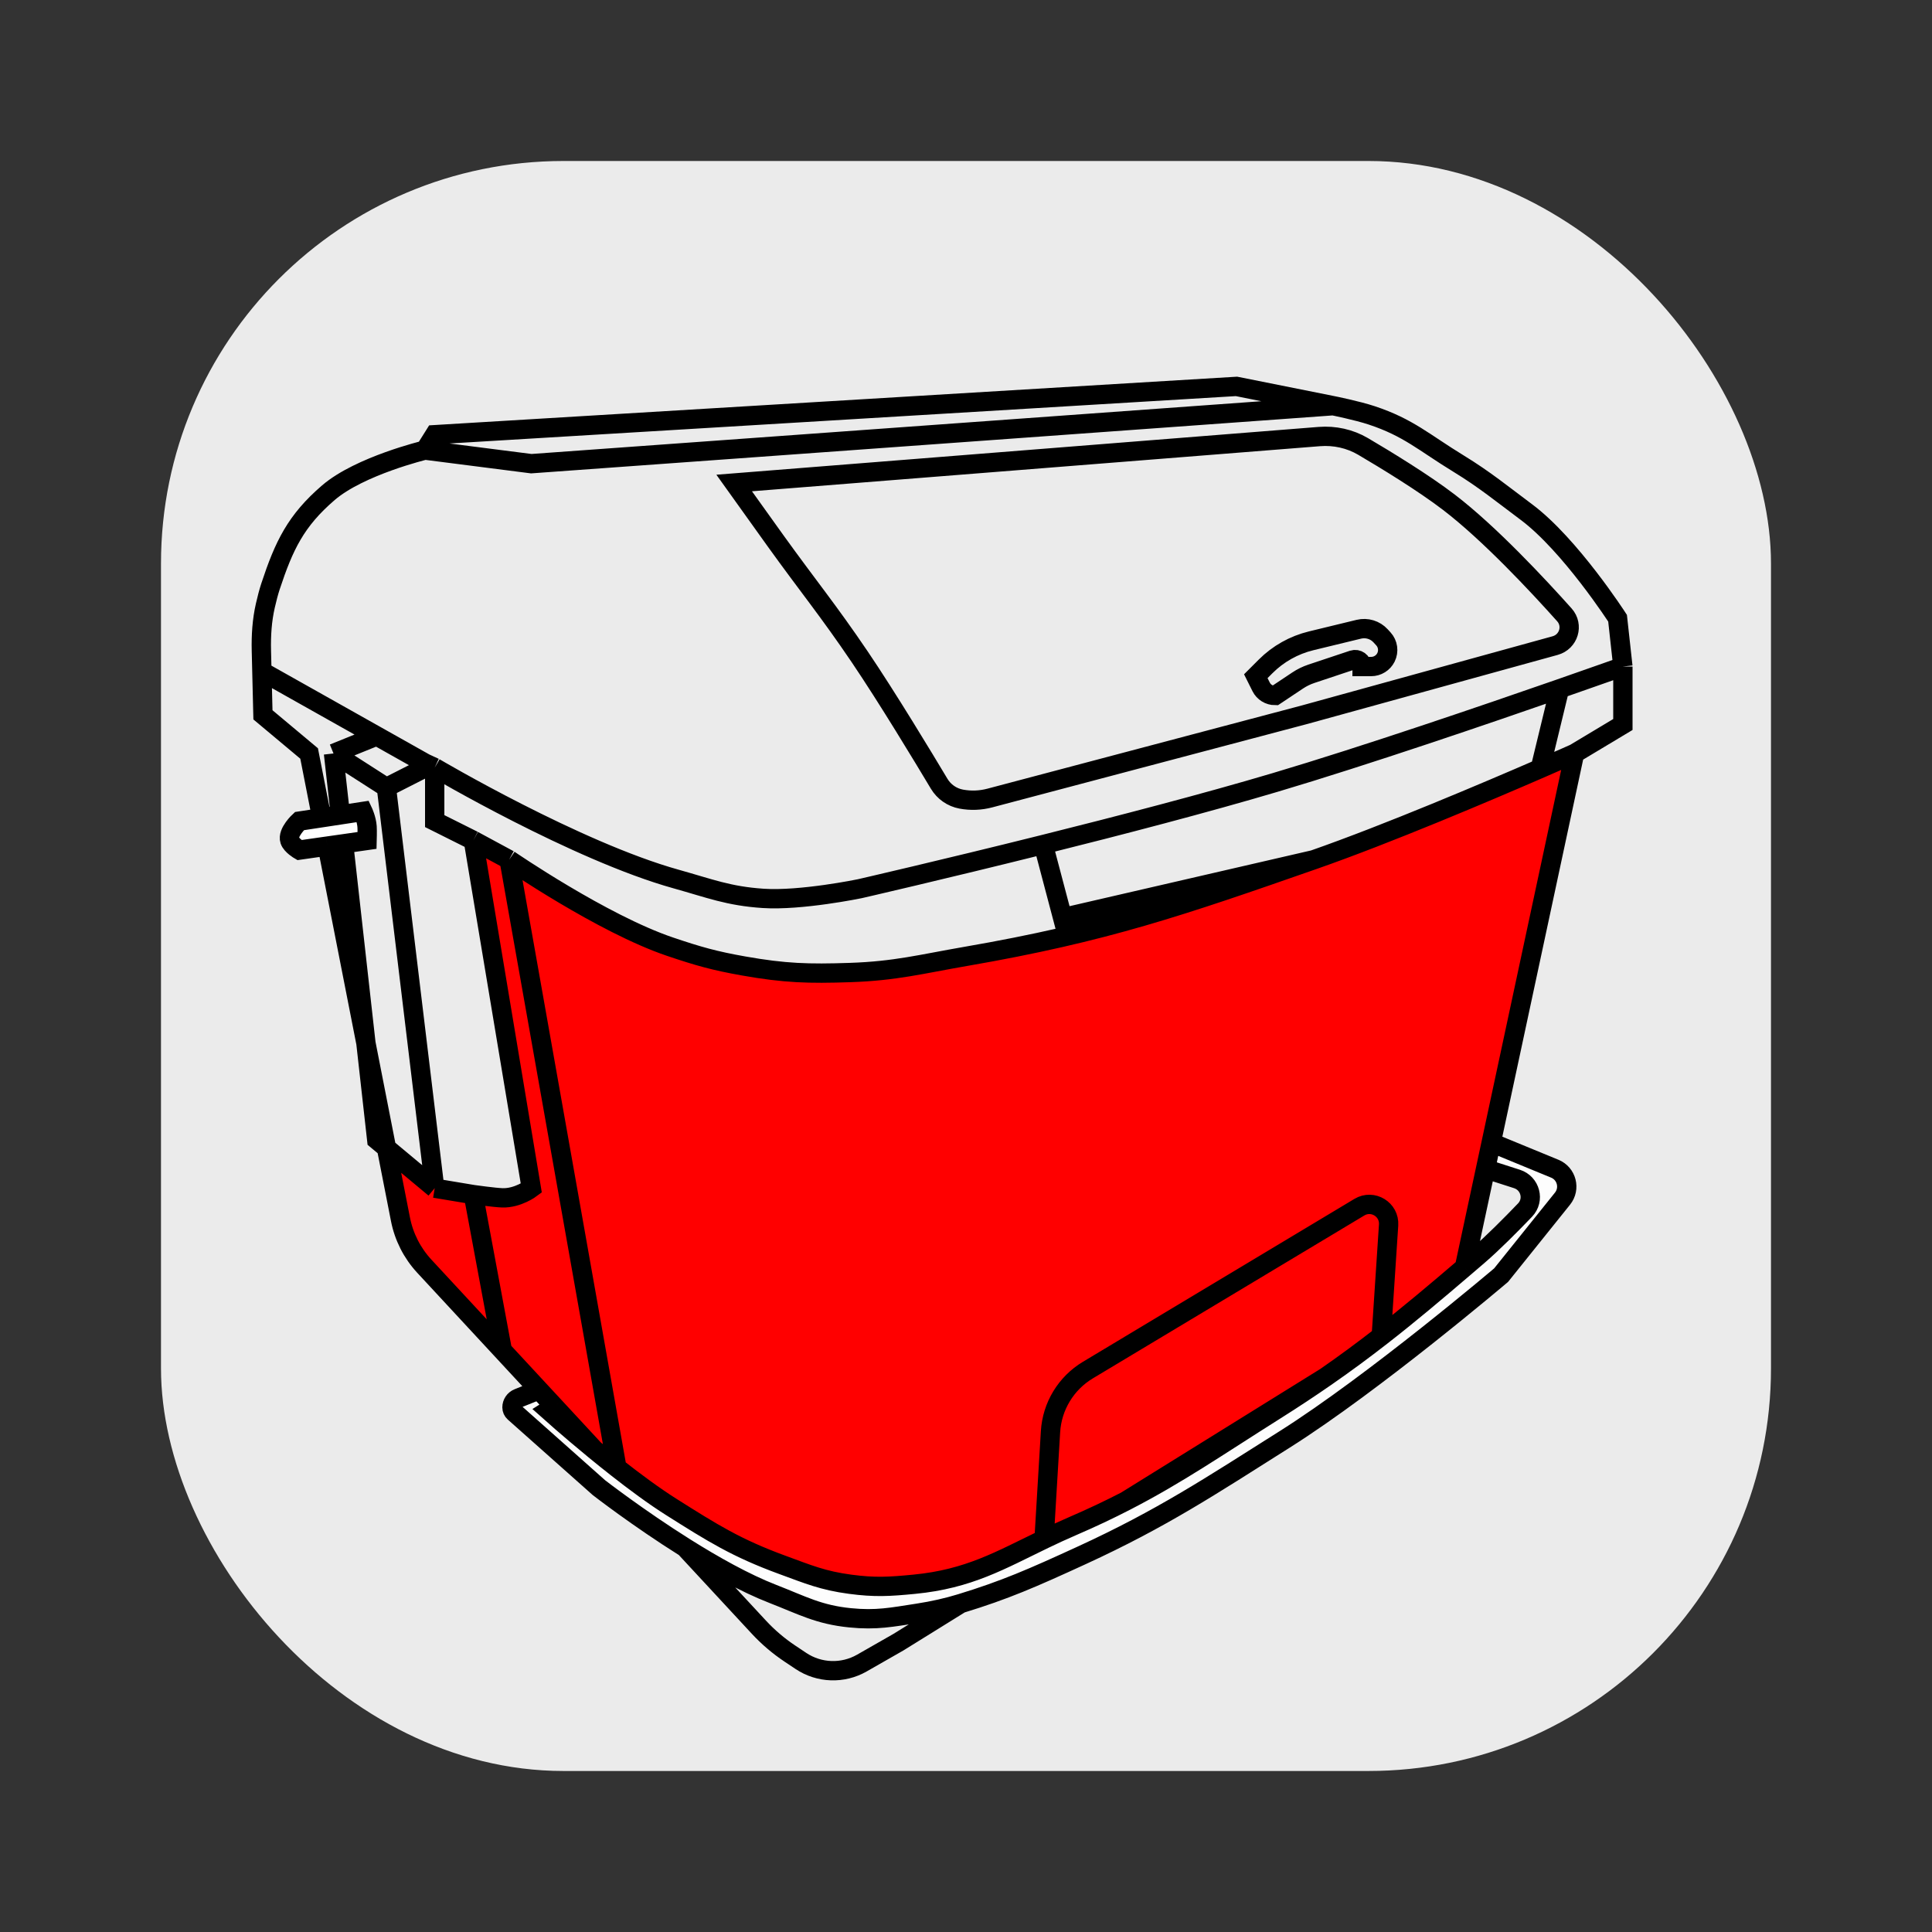 <svg viewBox="0 0 100 100" fill="none" xmlns="http://www.w3.org/2000/svg">
<rect x="0" y="0" width="100" height="100" fill="#333333" stroke="none"/>
<rect x="8.333" y="8.333" width="83.333" height="83.333" rx="20.833" fill="#EBEBEB"/>
<path d="M38.5 50C36.982 49.732 36.142 49.494 34.681 49C31.179 47.815 26.351 44.5 26.351 44.5L31.93 75.971C32.866 76.706 33.861 77.442 34.745 78C36.888 79.353 38.12 80.129 40.5 81C41.835 81.489 42.591 81.812 44 82C45.288 82.172 46.033 82.125 47.326 82C50.145 81.727 51.772 80.762 54.041 79.669L54.374 74.106C54.453 72.788 55.177 71.594 56.309 70.915L70.362 62.483C71.054 62.068 71.927 62.601 71.874 63.406L71.495 69.155C72.944 68.028 74.305 66.878 75.8 65.6L76.893 60.5L77.185 59.138L81.5 39C81.5 39 80.82 39.303 79.722 39.78C77.028 40.95 71.819 43.166 68 44.5C61.112 46.906 57.189 48.258 50 49.5C47.669 49.903 46.364 50.258 44 50.338C41.849 50.411 40.619 50.375 38.5 50Z" fill="#FF0000"/>
<path d="M27.5 61.5C27.5 61.5 26.805 62.025 26 62C25.604 61.988 24.5 61.833 24.5 61.833L26 69.895L27.896 71.941L28.696 72.803L30.758 75.029C31.128 75.333 31.523 75.652 31.93 75.971L26.351 44.5L24.5 43.5L27.5 61.5Z" fill="#FF0000"/>
<path d="M26 62C26.805 62.025 27.5 61.5 27.5 61.5L24.5 43.5L22.5 42.5V39.731L22.25 39.615L20 40.758L22.5 61.5L24.5 61.833C24.5 61.833 25.604 61.988 26 62Z" fill="#EBEBEB"/>
<path d="M24.5 61.833L22.5 61.5L20.004 59.42L20.727 63.105C20.905 64.017 21.334 64.861 21.966 65.542L26 69.895L24.5 61.833Z" fill="#FF0000"/>
<path d="M71.874 63.406C71.927 62.601 71.054 62.068 70.362 62.483L56.309 70.915C55.177 71.594 54.453 72.788 54.374 74.106L54.041 79.669C54.496 79.45 54.978 79.225 55.5 79C56.516 78.562 57.422 78.132 58.267 77.696L68.616 71.273C69.646 70.559 70.588 69.861 71.495 69.155L71.874 63.406Z" fill="#FF0000"/>
<path d="M39.277 84.22C39.757 84.738 40.297 85.198 40.885 85.59L41.457 85.972C42.403 86.602 43.623 86.644 44.61 86.08L46.5 85L49.725 82.999C49.052 83.204 48.324 83.374 47.5 83.5C46.146 83.708 45.363 83.874 44 83.737C42.373 83.575 41.524 83.092 40 82.5C38.558 81.94 36.931 81.025 35.46 80.101L39.277 84.22Z" fill="#EBEBEB"/>
<path d="M80.875 62.042C81.293 61.522 81.093 60.745 80.476 60.492L77.185 59.138L76.893 60.5L78.518 61.023C79.212 61.246 79.439 62.109 78.935 62.634C78.212 63.388 77.254 64.354 76.5 65C76.263 65.203 76.03 65.403 75.8 65.6C74.305 66.878 72.944 68.028 71.495 69.155C70.588 69.861 69.646 70.559 68.616 71.273C67.807 71.834 66.944 72.405 66 73C63.02 74.878 60.956 76.311 58.267 77.696C57.422 78.132 56.516 78.562 55.5 79C54.978 79.225 54.496 79.45 54.041 79.669C51.772 80.762 50.145 81.727 47.326 82C46.033 82.125 45.288 82.172 44 82C42.591 81.812 41.835 81.489 40.5 81C38.12 80.129 36.888 79.353 34.745 78C33.861 77.442 32.866 76.706 31.93 75.971C31.523 75.652 31.128 75.333 30.758 75.029C29.404 73.915 28.384 73 28.384 73L28.696 72.803L27.896 71.941L26.822 72.371C26.627 72.449 26.5 72.637 26.5 72.847C26.5 72.944 26.542 73.037 26.615 73.102L31 77C31 77 33.013 78.564 35.46 80.101C36.931 81.025 38.558 81.94 40 82.5C41.524 83.092 42.373 83.575 44 83.737C45.363 83.874 46.146 83.708 47.5 83.5C48.324 83.374 49.052 83.204 49.725 82.999C52.019 82.298 53.414 81.688 56 80.5C60.129 78.603 62.659 76.927 66.5 74.5C71.142 71.568 77.698 66 77.698 66L80.875 62.042Z" fill="#FDFDFD"/>
<path d="M66 40.5C62.425 41.563 57.944 42.73 54 43.714L55 47.5L68 44.5C71.819 43.166 77.028 40.95 79.722 39.78L80.723 35.652C76.944 36.968 70.657 39.116 66 40.5Z" fill="#EBEBEB"/>
<path d="M39.5 46.5C37.704 46.381 36.734 45.984 35 45.5C29.821 44.055 22.5 39.731 22.5 39.731V42.5L24.5 43.5L26.351 44.5C26.351 44.5 31.179 47.815 34.681 49C36.142 49.494 36.982 49.732 38.5 50C40.619 50.375 41.849 50.411 44 50.338C46.364 50.258 47.669 49.903 50 49.5C57.189 48.258 61.112 46.906 68 44.5L55 47.5L54 43.714C48.78 45.017 44.5 46 44.5 46C44.5 46 41.458 46.63 39.5 46.5Z" fill="#EBEBEB"/>
<path fill-rule="evenodd" clip-rule="evenodd" d="M84 34.5L83.725 32C83.725 32 81.27 28.193 79 26.5C77.738 25.559 76.843 24.821 75.5 24C73.698 22.899 72.909 22.132 71 21.5C70.236 21.247 69 21 69 21L27.5 24L22 23.297C22 23.297 18.619 24.11 17 25.5C15.309 26.952 14.699 28.239 14 30.355C13.904 30.647 13.812 31.005 13.735 31.343C13.559 32.109 13.51 32.895 13.529 33.68L13.555 34.75L19.5 38.094L22 39.5L22.25 39.615L22.5 39.731C22.5 39.731 29.821 44.055 35 45.5C36.734 45.984 37.704 46.381 39.5 46.5C41.458 46.63 44.5 46 44.5 46C44.5 46 48.78 45.017 54 43.714C57.944 42.73 62.425 41.563 66 40.5C70.657 39.116 76.944 36.968 80.723 35.652C82.707 34.961 84 34.5 84 34.5ZM70.553 23.108C69.869 22.706 69.078 22.534 68.287 22.596L38 25C38 25 39.307 26.83 40.148 28C41.838 30.35 42.878 31.603 44.5 34C45.925 36.107 47.806 39.22 48.609 40.564C48.859 40.983 49.275 41.273 49.755 41.362C50.245 41.453 50.75 41.434 51.233 41.306L67.5 37L80.493 33.416C81.197 33.222 81.458 32.368 80.972 31.824C79.599 30.288 77.099 27.607 75 26C73.681 24.99 71.742 23.808 70.553 23.108Z" fill="#EBEBEB"/>
<path d="M27.5 24L69 21L64 20L22.5 22.5L22 23.297L27.5 24Z" fill="#EBEBEB"/>
<path d="M65 35L65.276 35.553C65.413 35.827 65.694 36 66 36L67.167 35.222C67.388 35.075 67.628 34.958 67.879 34.874L70.026 34.158C70.259 34.08 70.5 34.254 70.5 34.5H70.971C71.295 34.5 71.592 34.317 71.737 34.027C71.895 33.709 71.842 33.327 71.602 33.066L71.462 32.913C71.177 32.601 70.745 32.47 70.335 32.569L67.864 33.169C66.972 33.386 66.157 33.843 65.508 34.492L65 35Z" fill="#EBEBEB"/>
<path d="M81.5 39L84 37.5V34.5C84 34.5 82.707 34.961 80.723 35.652L79.722 39.78C80.82 39.303 81.5 39 81.5 39Z" fill="#EBEBEB"/>
<path d="M22 39.5L19.5 38.094L17.262 39L20 40.758L22.25 39.615L22 39.5Z" fill="#EBEBEB"/>
<path d="M20 40.758L17.262 39L17.618 42.178L18.786 42C18.786 42 18.973 42.394 19 42.792C19.014 42.987 19 43.5 19 43.5L17.785 43.674L18.94 53.992L20.004 59.42L22.5 61.5L20 40.758Z" fill="#EBEBEB"/>
<path d="M15.5 42.5C15.5 42.5 14.862 43.086 15 43.5C15.087 43.762 15.5 44 15.5 44L16.94 43.794L17.785 43.674L19 43.5C19 43.5 19.014 42.987 19 42.792C18.973 42.394 18.786 42 18.786 42L17.618 42.178L16.652 42.325L15.5 42.5Z" fill="white"/>
<path d="M13.61 37L16 39L16.652 42.325L17.618 42.178L17.262 39L19.5 38.094L13.555 34.75L13.61 37Z" fill="#EBEBEB"/>
<path fill-rule="evenodd" clip-rule="evenodd" d="M38 25L68.287 22.596C69.078 22.534 69.869 22.706 70.553 23.108C71.742 23.808 73.681 24.99 75 26C77.099 27.607 79.599 30.288 80.972 31.824C81.458 32.368 81.197 33.222 80.493 33.416L67.5 37L51.233 41.306C50.75 41.434 50.245 41.453 49.755 41.362C49.275 41.273 48.859 40.983 48.609 40.564C47.806 39.22 45.925 36.107 44.5 34C42.878 31.603 41.838 30.35 40.148 28C39.307 26.83 38 25 38 25ZM66 36C65.694 36 65.413 35.827 65.276 35.553L65 35L65.508 34.492C66.157 33.843 66.972 33.386 67.864 33.169L70.335 32.569C70.745 32.47 71.177 32.601 71.462 32.913L71.602 33.066C71.842 33.327 71.895 33.709 71.737 34.027C71.592 34.317 71.295 34.5 70.971 34.5H70.5C70.5 34.254 70.259 34.08 70.026 34.158L67.879 34.874C67.628 34.958 67.388 35.075 67.167 35.222L66 36Z" fill="#EBEBEB"/>
<path d="M81.5 39L84 37.5V34.5M81.5 39L77.185 59.138M81.5 39C81.5 39 80.82 39.303 79.722 39.78M84 34.5L83.725 32C83.725 32 81.27 28.193 79 26.5C77.738 25.559 76.843 24.821 75.5 24C73.698 22.899 72.909 22.132 71 21.5C70.236 21.247 69 21 69 21M84 34.5C84 34.5 82.707 34.961 80.723 35.652M69 21L27.5 24L22 23.297M69 21L64 20L22.5 22.5L22 23.297M22 23.297C22 23.297 18.619 24.11 17 25.5C15.309 26.952 14.699 28.239 14 30.355C13.904 30.647 13.812 31.005 13.735 31.343C13.559 32.109 13.51 32.895 13.529 33.68L13.555 34.75M13.555 34.75L13.61 37L16 39L16.652 42.325M13.555 34.75L19.5 38.094M19.5 38.094L22 39.5L22.25 39.615M19.5 38.094L17.262 39M17.262 39L20 40.758M17.262 39L17.618 42.178M22.5 61.5L24.5 61.833M22.5 61.5L20 40.758M22.5 61.5L20.004 59.42M24.5 43.5L27.5 61.5C27.5 61.5 26.805 62.025 26 62C25.604 61.988 24.5 61.833 24.5 61.833M24.5 43.5L22.5 42.5V39.731M24.5 43.5L26.351 44.5M22.5 39.731C22.5 39.731 29.821 44.055 35 45.5C36.734 45.984 37.704 46.381 39.5 46.5C41.458 46.63 44.5 46 44.5 46C44.5 46 48.78 45.017 54 43.714M22.5 39.731L22.25 39.615M68 44.5C61.112 46.906 57.189 48.258 50 49.5C47.669 49.903 46.364 50.258 44 50.338C41.849 50.411 40.619 50.375 38.5 50C36.982 49.732 36.142 49.494 34.681 49C31.179 47.815 26.351 44.5 26.351 44.5M68 44.5L55 47.5L54 43.714M68 44.5C71.819 43.166 77.028 40.95 79.722 39.78M26.351 44.5L31.93 75.971M24.5 61.833L26 69.895M26 69.895L21.966 65.542C21.334 64.861 20.905 64.017 20.727 63.105L20.004 59.42M26 69.895L27.896 71.941M77.185 59.138L80.476 60.492C81.093 60.745 81.293 61.522 80.875 62.042L77.698 66C77.698 66 71.142 71.568 66.5 74.5C62.659 76.927 60.129 78.603 56 80.5C53.414 81.688 52.019 82.298 49.725 82.999M77.185 59.138L76.893 60.5M27.896 71.941L26.822 72.371C26.627 72.449 26.5 72.637 26.5 72.847C26.5 72.944 26.542 73.037 26.615 73.102L31 77C31 77 33.013 78.564 35.46 80.101M27.896 71.941L28.696 72.803M20 40.758L22.25 39.615M76.893 60.5L78.518 61.023C79.212 61.246 79.439 62.109 78.935 62.634C78.212 63.388 77.254 64.354 76.5 65C76.263 65.203 76.03 65.403 75.8 65.6M76.893 60.5L75.8 65.6M28.696 72.803L28.384 73C28.384 73 29.404 73.915 30.758 75.029M28.696 72.803L30.758 75.029M49.725 82.999C49.052 83.204 48.324 83.374 47.5 83.5C46.146 83.708 45.363 83.874 44 83.737C42.373 83.575 41.524 83.092 40 82.5C38.558 81.94 36.931 81.025 35.46 80.101M49.725 82.999L46.5 85L44.61 86.08C43.623 86.644 42.403 86.602 41.457 85.972L40.885 85.59C40.297 85.198 39.757 84.738 39.277 84.22L35.46 80.101M58.267 77.696C60.956 76.311 63.02 74.878 66 73C66.944 72.405 67.807 71.834 68.616 71.273M58.267 77.696C57.422 78.132 56.516 78.562 55.5 79C54.978 79.225 54.496 79.45 54.041 79.669M58.267 77.696L68.616 71.273M54.041 79.669C51.772 80.762 50.145 81.727 47.326 82C46.033 82.125 45.288 82.172 44 82C42.591 81.812 41.835 81.489 40.5 81C38.12 80.129 36.888 79.353 34.745 78C33.861 77.442 32.866 76.706 31.93 75.971M54.041 79.669L54.374 74.106C54.453 72.788 55.177 71.594 56.309 70.915L70.362 62.483C71.054 62.068 71.927 62.601 71.874 63.406L71.495 69.155M71.495 69.155C70.588 69.861 69.646 70.559 68.616 71.273M71.495 69.155C72.944 68.028 74.305 66.878 75.8 65.6M30.758 75.029C31.128 75.333 31.523 75.652 31.93 75.971M54 43.714C57.944 42.73 62.425 41.563 66 40.5C70.657 39.116 76.944 36.968 80.723 35.652M80.723 35.652L79.722 39.78M18.94 53.992L20.004 59.42M18.94 53.992L19.5 59L20.004 59.42M18.94 53.992L17.785 43.674M18.94 53.992L16.94 43.794M16.652 42.325L15.5 42.5C15.5 42.5 14.862 43.086 15 43.5C15.087 43.762 15.5 44 15.5 44L16.94 43.794M16.652 42.325L17.618 42.178M17.618 42.178L18.786 42C18.786 42 18.973 42.394 19 42.792C19.014 42.987 19 43.5 19 43.5L17.785 43.674M17.785 43.674L16.94 43.794M38 25L68.287 22.596C69.078 22.534 69.869 22.706 70.553 23.108C71.742 23.808 73.681 24.99 75 26C77.099 27.607 79.599 30.288 80.972 31.824C81.458 32.368 81.197 33.222 80.493 33.416L67.5 37L51.233 41.306C50.75 41.434 50.245 41.453 49.755 41.362C49.275 41.273 48.859 40.983 48.609 40.564C47.806 39.22 45.925 36.107 44.5 34C42.878 31.603 41.838 30.35 40.148 28C39.307 26.83 38 25 38 25ZM65 35L65.276 35.553C65.413 35.827 65.694 36 66 36L67.167 35.222C67.388 35.075 67.628 34.958 67.879 34.874L70.026 34.158C70.259 34.08 70.5 34.254 70.5 34.5H70.971C71.295 34.5 71.592 34.317 71.737 34.027C71.895 33.709 71.842 33.327 71.602 33.066L71.462 32.913C71.177 32.601 70.745 32.47 70.335 32.569L67.864 33.169C66.972 33.386 66.157 33.843 65.508 34.492L65 35Z" stroke="black"/>
</svg>

